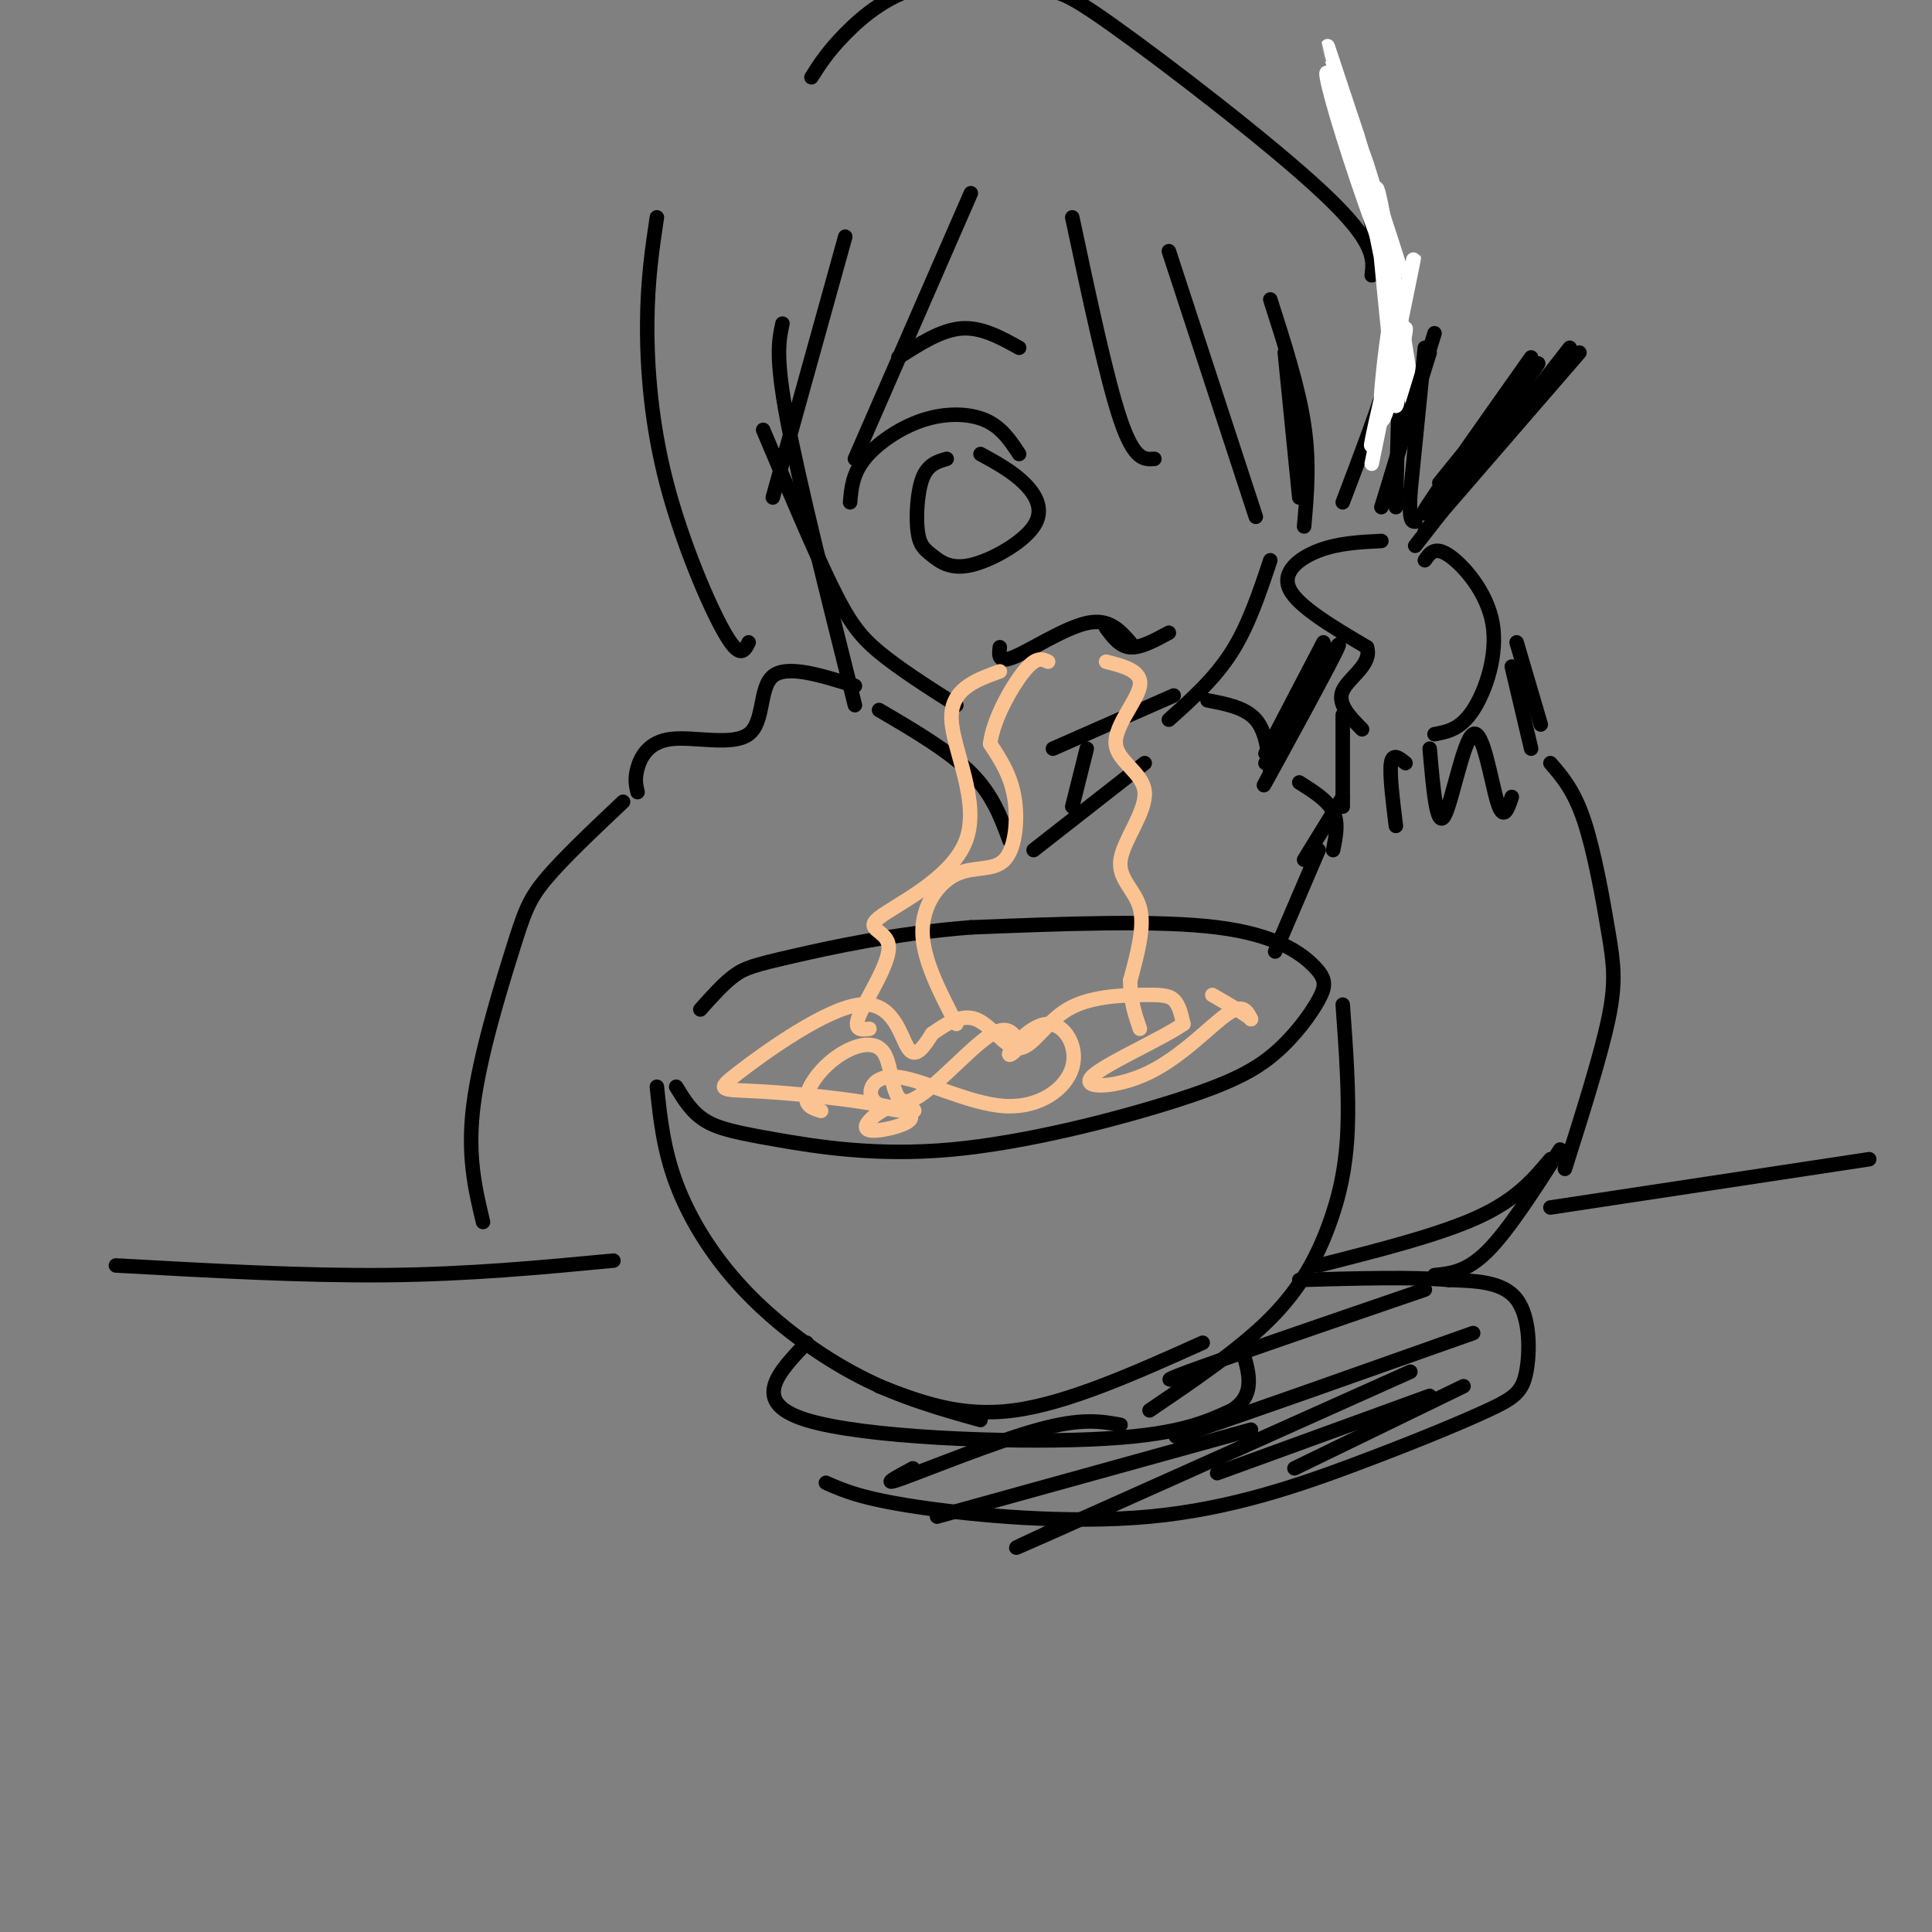 <svg viewBox='0 0 400 400' version='1.1' xmlns='http://www.w3.org/2000/svg' xmlns:xlink='http://www.w3.org/1999/xlink'><rect x="0" y="0" width="400" height="400" fill="#808080" stroke="none"/><g fill='none' stroke='rgb(0,0,0)' stroke-width='3' stroke-linecap='round' stroke-linejoin='round'><path d='M136,225c0.673,6.446 1.345,12.893 4,20c2.655,7.107 7.292,14.875 14,22c6.708,7.125 15.488,13.607 24,18c8.512,4.393 16.756,6.696 25,9'/><path d='M140,225c1.596,2.631 3.193,5.263 6,7c2.807,1.737 6.826,2.580 15,4c8.174,1.420 20.504,3.417 36,2c15.496,-1.417 34.158,-6.248 46,-10c11.842,-3.752 16.864,-6.425 21,-10c4.136,-3.575 7.387,-8.051 9,-11c1.613,-2.949 1.588,-4.371 -1,-7c-2.588,-2.629 -7.739,-6.465 -20,-8c-12.261,-1.535 -31.630,-0.767 -51,0'/><path d='M201,192c-15.631,1.202 -29.208,4.208 -37,6c-7.792,1.792 -9.798,2.369 -12,4c-2.202,1.631 -4.601,4.315 -7,7'/><path d='M278,208c0.667,9.179 1.333,18.357 1,26c-0.333,7.643 -1.667,13.750 -4,20c-2.333,6.250 -5.667,12.643 -12,19c-6.333,6.357 -15.667,12.679 -25,19'/><path d='M167,278c-5.911,6.178 -11.822,12.356 0,16c11.822,3.644 41.378,4.756 59,4c17.622,-0.756 23.311,-3.378 29,-6'/><path d='M255,292c5.167,-3.167 3.583,-8.083 2,-13'/><path d='M182,287c8.417,3.250 16.833,6.500 28,5c11.167,-1.500 25.083,-7.750 39,-14'/><path d='M171,307c3.697,1.633 7.393,3.266 19,5c11.607,1.734 31.123,3.568 48,2c16.877,-1.568 31.113,-6.539 43,-11c11.887,-4.461 21.423,-8.412 27,-11c5.577,-2.588 7.194,-3.812 8,-8c0.806,-4.188 0.802,-11.339 -2,-15c-2.802,-3.661 -8.401,-3.830 -14,-4'/><path d='M300,265c-7.500,-0.667 -19.250,-0.333 -31,0'/><path d='M189,304c-3.578,1.933 -7.156,3.867 -2,2c5.156,-1.867 19.044,-7.533 28,-10c8.956,-2.467 12.978,-1.733 17,-1'/><path d='M194,314c0.000,0.000 65.000,-18.000 65,-18'/><path d='M222,315c-8.833,4.083 -17.667,8.167 -6,3c11.667,-5.167 43.833,-19.583 76,-34'/><path d='M249,284c-5.333,1.417 -10.667,2.833 -3,0c7.667,-2.833 28.333,-9.917 49,-17'/><path d='M251,294c-6.000,2.500 -12.000,5.000 -3,2c9.000,-3.000 33.000,-11.500 57,-20'/><path d='M252,305c0.000,0.000 44.000,-16.000 44,-16'/><path d='M268,304c0.000,0.000 35.000,-17.000 35,-17'/><path d='M286,112c-4.467,0.222 -8.933,0.444 -13,2c-4.067,1.556 -7.733,4.444 -6,8c1.733,3.556 8.867,7.778 16,12'/><path d='M283,134c1.200,3.511 -3.800,6.289 -5,9c-1.200,2.711 1.400,5.356 4,8'/><path d='M295,116c1.024,-1.500 2.048,-3.000 5,-1c2.952,2.000 7.833,7.500 9,14c1.167,6.500 -1.381,14.000 -4,18c-2.619,4.000 -5.310,4.500 -8,5'/><path d='M290,67c0.000,0.000 -1.000,38.000 -1,38'/><path d='M278,148c0.000,0.000 0.000,19.000 0,19'/><path d='M327,73c0.000,0.000 -32.000,37.000 -32,37'/><path d='M325,72c0.000,0.000 -32.000,41.000 -32,41'/><path d='M275,138c-7.489,13.778 -14.978,27.556 -13,24c1.978,-3.556 13.422,-24.444 15,-28c1.578,-3.556 -6.711,10.222 -15,24'/><path d='M291,158c-1.333,-1.083 -2.667,-2.167 -3,0c-0.333,2.167 0.333,7.583 1,13'/><path d='M296,155c0.720,8.262 1.440,16.524 3,14c1.560,-2.524 3.958,-15.833 6,-17c2.042,-1.167 3.726,9.810 5,14c1.274,4.190 2.137,1.595 3,-1'/><path d='M313,138c0.000,0.000 4.000,17.000 4,17'/><path d='M314,133c0.000,0.000 5.000,17.000 5,17'/><path d='M321,158c2.446,2.821 4.893,5.643 7,12c2.107,6.357 3.875,16.250 5,23c1.125,6.750 1.607,10.357 0,18c-1.607,7.643 -5.304,19.321 -9,31'/><path d='M278,165c0.000,0.000 -8.000,13.000 -8,13'/><path d='M158,89c5.156,12.200 10.311,24.400 14,32c3.689,7.600 5.911,10.600 10,14c4.089,3.400 10.044,7.200 16,11'/><path d='M207,134c-0.200,1.711 -0.400,3.422 3,2c3.400,-1.422 10.400,-5.978 15,-7c4.600,-1.022 6.800,1.489 9,4'/><path d='M229,130c1.417,1.917 2.833,3.833 5,4c2.167,0.167 5.083,-1.417 8,-3'/><path d='M242,149c4.750,-4.250 9.500,-8.500 13,-14c3.500,-5.500 5.750,-12.250 8,-19'/><path d='M222,45c3.583,16.833 7.167,33.667 10,42c2.833,8.333 4.917,8.167 7,8'/><path d='M242,52c0.000,0.000 18.000,55.000 18,55'/><path d='M263,62c2.917,9.083 5.833,18.167 7,26c1.167,7.833 0.583,14.417 0,21'/><path d='M266,73c0.000,0.000 3.000,30.000 3,30'/><path d='M201,40c0.000,0.000 -24.000,55.000 -24,55'/><path d='M175,49c0.000,0.000 -15.000,54.000 -15,54'/><path d='M176,104c0.256,-2.940 0.512,-5.881 3,-9c2.488,-3.119 7.208,-6.417 12,-8c4.792,-1.583 9.655,-1.452 13,0c3.345,1.452 5.173,4.226 7,7'/><path d='M196,95c-1.946,0.567 -3.891,1.135 -5,4c-1.109,2.865 -1.381,8.028 -1,11c0.381,2.972 1.414,3.752 3,5c1.586,1.248 3.724,2.963 8,2c4.276,-0.963 10.690,-4.606 13,-8c2.310,-3.394 0.517,-6.541 -2,-9c-2.517,-2.459 -5.759,-4.229 -9,-6'/><path d='M186,74c4.417,-2.833 8.833,-5.667 13,-6c4.167,-0.333 8.083,1.833 12,4'/><path d='M136,45c-0.970,6.476 -1.940,12.952 -2,22c-0.060,9.048 0.792,20.667 4,33c3.208,12.333 8.774,25.381 12,31c3.226,5.619 4.113,3.810 5,2'/><path d='M162,67c-0.750,3.417 -1.500,6.833 1,20c2.500,13.167 8.250,36.083 14,59'/><path d='M168,16c1.661,-2.630 3.321,-5.261 7,-9c3.679,-3.739 9.375,-8.588 17,-10c7.625,-1.412 17.178,0.611 22,1c4.822,0.389 4.914,-0.857 16,7c11.086,7.857 33.168,24.816 44,35c10.832,10.184 10.416,13.592 10,17'/><path d='M278,19c3.600,16.289 7.200,32.578 9,42c1.800,9.422 1.800,11.978 0,18c-1.800,6.022 -5.400,15.511 -9,25'/><path d='M182,147c7.250,4.250 14.500,8.500 19,13c4.500,4.500 6.250,9.250 8,14'/><path d='M177,142c-7.048,-2.214 -14.096,-4.427 -17,-2c-2.904,2.427 -1.665,9.496 -5,12c-3.335,2.504 -11.244,0.443 -16,1c-4.756,0.557 -6.359,3.730 -7,6c-0.641,2.270 -0.321,3.635 0,5'/><path d='M218,155c0.000,0.000 25.000,-11.000 25,-11'/><path d='M225,155c0.000,0.000 -3.000,12.000 -3,12'/><path d='M214,176c0.000,0.000 23.000,-18.000 23,-18'/><path d='M250,145c3.917,0.750 7.833,1.500 10,4c2.167,2.500 2.583,6.750 3,11'/><path d='M269,162c2.917,1.833 5.833,3.667 7,6c1.167,2.333 0.583,5.167 0,8'/><path d='M273,176c0.000,0.000 -9.000,21.000 -9,21'/><path d='M129,166c-6.220,5.875 -12.440,11.750 -16,16c-3.560,4.250 -4.458,6.875 -7,15c-2.542,8.125 -6.726,21.750 -8,32c-1.274,10.250 0.363,17.125 2,24'/><path d='M24,262c19.417,1.083 38.833,2.167 56,2c17.167,-0.167 32.083,-1.583 47,-3'/><path d='M297,264c3.333,-0.333 6.667,-0.667 11,-5c4.333,-4.333 9.667,-12.667 15,-21'/><path d='M321,240c-3.500,4.167 -7.000,8.333 -15,12c-8.000,3.667 -20.500,6.833 -33,10'/><path d='M321,250c0.000,0.000 66.000,-10.000 66,-10'/></g>
<g fill='none' stroke='rgb(252,195,146)' stroke-width='3' stroke-linecap='round' stroke-linejoin='round'><path d='M170,230c-1.653,-0.502 -3.307,-1.003 -3,-3c0.307,-1.997 2.574,-5.488 6,-8c3.426,-2.512 8.011,-4.044 10,-1c1.989,3.044 1.382,10.666 5,10c3.618,-0.666 11.462,-9.619 16,-13c4.538,-3.381 5.769,-1.191 7,1'/><path d='M211,216c0.263,1.075 -2.578,3.262 -2,2c0.578,-1.262 4.577,-5.974 8,-6c3.423,-0.026 6.270,4.635 5,9c-1.270,4.365 -6.658,8.435 -14,8c-7.342,-0.435 -16.638,-5.374 -22,-6c-5.362,-0.626 -6.790,3.062 -5,5c1.790,1.938 6.797,2.125 8,2c1.203,-0.125 -1.399,-0.563 -4,-1'/><path d='M185,229c-1.678,0.356 -3.873,1.747 -5,3c-1.127,1.253 -1.187,2.368 2,2c3.187,-0.368 9.622,-2.220 5,-4c-4.622,-1.780 -20.299,-3.488 -29,-4c-8.701,-0.512 -10.425,0.172 -5,-4c5.425,-4.172 17.999,-13.200 25,-14c7.001,-0.800 8.429,6.629 10,9c1.571,2.371 3.286,-0.314 5,-3'/><path d='M193,214c2.371,-1.625 5.797,-4.187 9,-3c3.203,1.187 6.181,6.122 9,6c2.819,-0.122 5.477,-5.301 10,-8c4.523,-2.699 10.910,-2.919 15,-3c4.090,-0.081 5.883,-0.023 7,1c1.117,1.023 1.559,3.012 2,5'/><path d='M245,212c-4.482,3.131 -16.686,8.458 -19,11c-2.314,2.542 5.262,2.300 12,-1c6.738,-3.300 12.640,-9.657 16,-12c3.360,-2.343 4.180,-0.671 5,1'/><path d='M259,211c-0.500,-0.667 -4.250,-2.833 -8,-5'/><path d='M198,212c-3.472,-6.676 -6.944,-13.352 -7,-19c-0.056,-5.648 3.305,-10.266 7,-12c3.695,-1.734 7.726,-0.582 10,-3c2.274,-2.418 2.793,-8.405 2,-13c-0.793,-4.595 -2.896,-7.797 -5,-11'/><path d='M205,154c0.556,-4.956 4.444,-11.844 7,-15c2.556,-3.156 3.778,-2.578 5,-2'/><path d='M229,137c3.757,0.959 7.514,1.918 7,5c-0.514,3.082 -5.298,8.287 -5,12c0.298,3.713 5.678,5.933 6,10c0.322,4.067 -4.413,9.979 -5,14c-0.587,4.021 2.975,6.149 4,10c1.025,3.851 -0.488,9.426 -2,15'/><path d='M234,203c0.000,4.167 1.000,7.083 2,10'/><path d='M207,139c-5.142,1.861 -10.285,3.721 -10,10c0.285,6.279 5.996,16.975 3,25c-2.996,8.025 -14.700,13.378 -18,16c-3.300,2.622 1.804,2.514 2,6c0.196,3.486 -4.515,10.568 -6,14c-1.485,3.432 0.258,3.216 2,3'/></g>
<g fill='none' stroke='rgb(255,255,255)' stroke-width='3' stroke-linecap='round' stroke-linejoin='round'><path d='M277,17c5.078,17.413 10.156,34.826 10,36c-0.156,1.174 -5.544,-13.893 -9,-25c-3.456,-11.107 -4.978,-18.256 -1,-8c3.978,10.256 13.456,37.915 13,36c-0.456,-1.915 -10.844,-33.404 -14,-43c-3.156,-9.596 0.922,2.702 5,15'/><path d='M281,28c3.149,10.824 8.521,30.385 8,28c-0.521,-2.385 -6.935,-26.716 -7,-24c-0.065,2.716 6.220,32.481 9,45c2.780,12.519 2.056,7.794 0,-5c-2.056,-12.794 -5.445,-33.655 -6,-33c-0.555,0.655 1.722,22.828 4,45'/><path d='M289,84c0.918,0.024 1.213,-22.416 0,-22c-1.213,0.416 -3.933,23.689 -3,25c0.933,1.311 5.521,-19.339 5,-19c-0.521,0.339 -6.149,21.668 -7,24c-0.851,2.332 3.074,-14.334 7,-31'/><path d='M291,61c1.667,-7.444 2.333,-10.556 1,-4c-1.333,6.556 -4.667,22.778 -8,39'/></g>
<g fill='none' stroke='rgb(0,0,0)' stroke-width='3' stroke-linecap='round' stroke-linejoin='round'><path d='M295,72c0.000,0.000 -3.000,30.000 -3,30'/><path d='M292,102c-0.333,6.000 0.333,6.000 1,6'/><path d='M317,74c-12.289,17.378 -24.578,34.756 -22,32c2.578,-2.756 20.022,-25.644 23,-30c2.978,-4.356 -8.511,9.822 -20,24'/><path d='M297,69c-4.333,14.083 -8.667,28.167 -10,33c-1.333,4.833 0.333,0.417 2,-4'/><path d='M296,73c0.000,0.000 -10.000,32.000 -10,32'/><path d='M274,133c0.000,0.000 -12.000,23.000 -12,23'/></g>
</svg>
